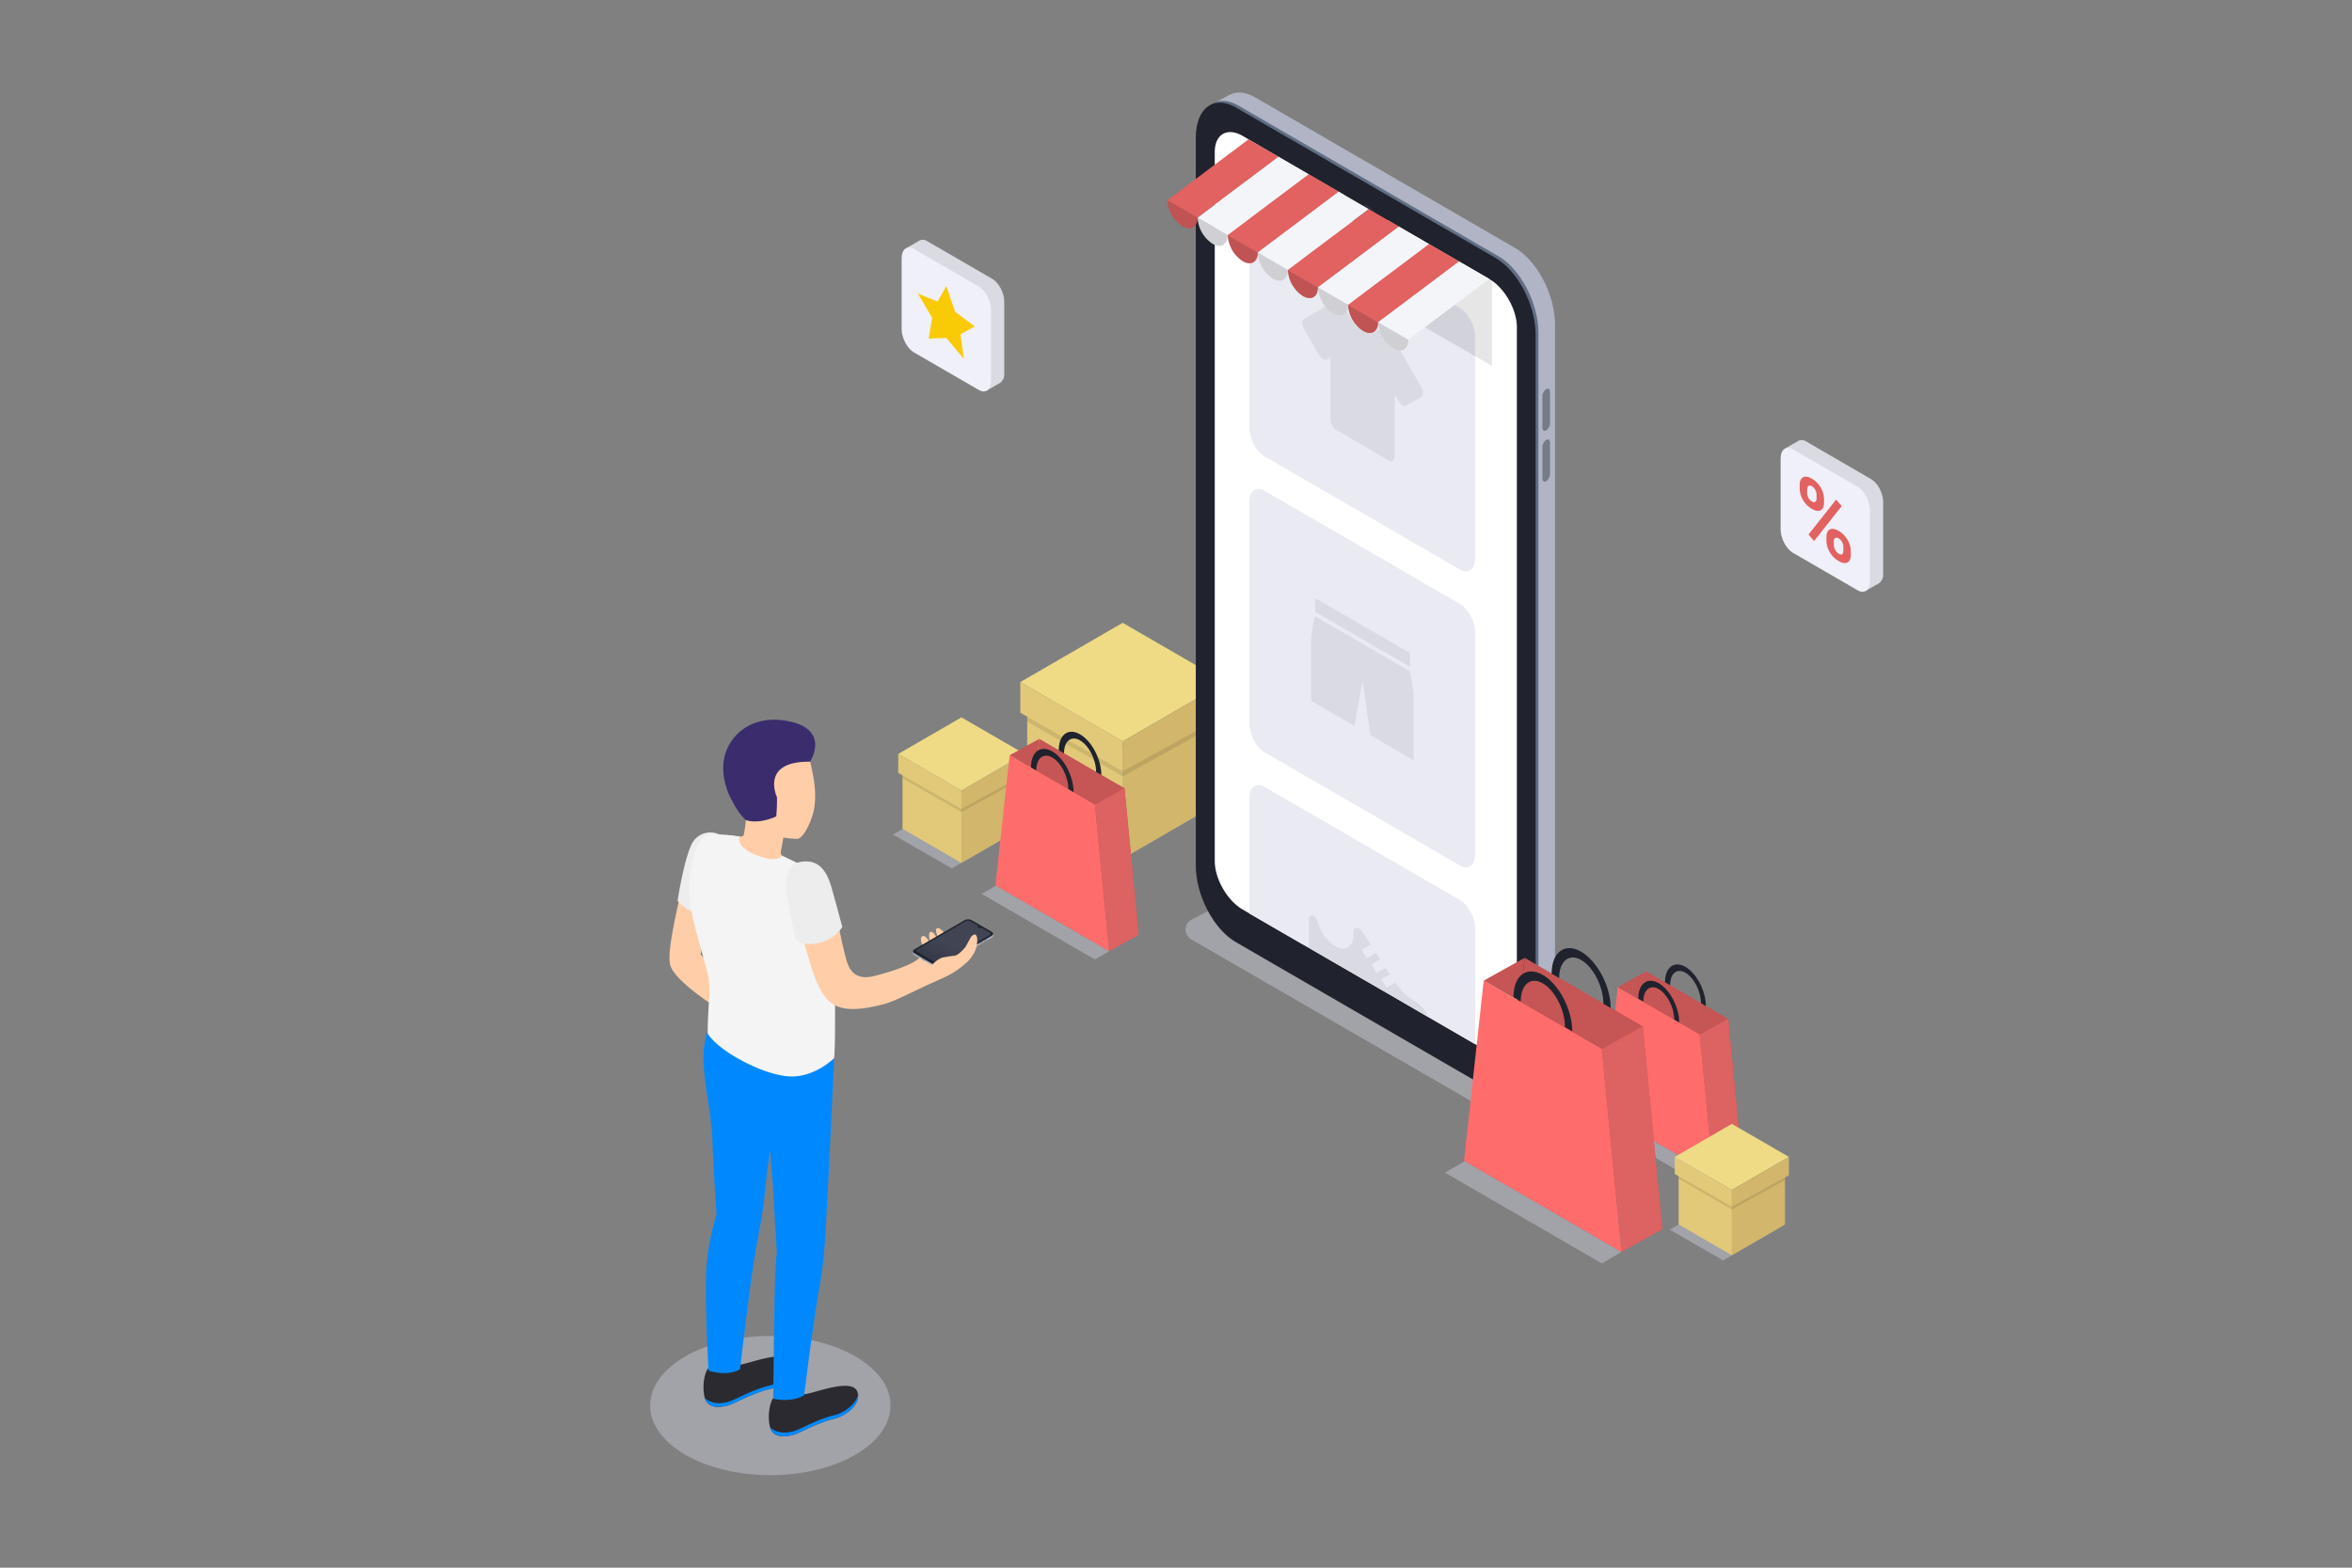 <svg id="图层_1" data-name="图层 1" xmlns="http://www.w3.org/2000/svg" xmlns:xlink="http://www.w3.org/1999/xlink" viewBox="0 0 850.39 566.93"><rect x="0" y="0" width="850.39" height="566.93" fill="#808080" stroke="none"/><defs><style>.cls-1{fill:#d6d8e5;opacity:0.4;}.cls-1,.cls-11,.cls-27,.cls-5{isolation:isolate;}.cls-2{fill:#efda86;}.cls-3{fill:#d1b66b;}.cls-4{fill:#e2c979;}.cls-11,.cls-5{opacity:0.1;}.cls-6{fill:#b1b4c4;}.cls-7{fill:#616e84;}.cls-8{fill:#20232d;}.cls-11,.cls-9{fill:#fff;}.cls-10{fill:#2b303f;}.cls-12{fill:#757b89;}.cls-13{fill:#e9eaf2;}.cls-14{fill:#d9dae2;}.cls-15{fill:#e26161;}.cls-16{fill:#f4f5f9;}.cls-17{opacity:0.15;}.cls-18{fill:#c65555;}.cls-19{fill:#ff6c6c;}.cls-20{fill:#dd6262;}.cls-21{fill:#ffcea9;}.cls-22{fill:#ededed;}.cls-23{fill:#2b2a30;}.cls-24{fill:#0089ff;}.cls-25{fill:#f4f4f4;}.cls-26{fill:#3a2c6d;}.cls-27{opacity:0.5;fill:url(#未命名的渐变);}.cls-28{fill:#eff0f9;}.cls-29{fill:#f9cb07;}</style><linearGradient id="未命名的渐变" x1="-1925.17" y1="-2601.9" x2="-1925.17" y2="-2582.7" gradientTransform="matrix(0.87, 0.5, 1, -0.58, 4600.33, -193.5)" gradientUnits="userSpaceOnUse"><stop offset="0.21" stop-color="#fff" stop-opacity="0"/><stop offset="1" stop-color="#fff" stop-opacity="0.2"/></linearGradient></defs><polygon class="cls-1" points="402.05 312.75 367.53 292.88 404.56 271.44 439.07 291.31 402.05 312.75"/><polygon class="cls-2" points="405.91 268.12 368.9 246.66 405.91 225.22 442.94 246.66 405.91 268.12"/><polygon class="cls-3" points="440.44 290.5 405.91 310.5 405.91 270.5 440.44 250.51 440.44 290.5"/><polygon class="cls-4" points="405.91 310.5 371.4 290.5 371.4 250.51 405.91 270.5 405.91 310.5"/><polygon class="cls-5" points="371.4 250.51 371.4 260.98 405.91 280.75 405.91 270.56 371.4 250.51"/><polygon class="cls-5" points="440.44 250.51 440.44 261.73 405.91 280.75 405.91 270.56 440.44 250.51"/><polygon class="cls-4" points="368.9 246.66 368.9 257.75 405.91 278.92 405.91 268.12 368.9 246.66"/><polygon class="cls-3" points="405.91 278.92 442.94 258.63 442.94 246.66 405.91 268.12 405.91 278.92"/><path class="cls-1" d="M541,403.46,430.68,339.7a4.1,4.1,0,0,1,.17-7.17l13.88-7.18a4.12,4.12,0,0,1,3.9.09l114.06,65.9a4.1,4.1,0,0,1,1.51,5.57,4,4,0,0,1-1.68,1.6l-10.07,5.21A11.83,11.83,0,0,1,541,403.46Z"/><path class="cls-6" d="M547.8,391.46l-94-54.48c-8-4.61-14.42-17-14.42-27.65V46.14c0-10.68,6.46-15.56,14.42-10.94l94,54.47c8,4.62,14.43,17,14.43,27.65v263.2C562.23,391.18,555.77,396.07,547.8,391.46Z"/><polygon class="cls-6" points="549.42 396.2 556.86 392.43 549.72 380.13 549.42 396.2"/><polygon class="cls-6" points="437.89 37.83 444.74 34.22 443.36 44.37 437.89 37.83"/><path class="cls-7" d="M541.8,394.46l-94-54.48c-8-4.61-14.42-17-14.42-27.65V49.15c0-10.69,6.46-15.56,14.42-10.95l94,54.48c8,4.62,14.44,17,14.44,27.65v263.2C556.24,394.18,549.78,399.08,541.8,394.46Z"/><path class="cls-8" d="M555.23,121V384.19c0,10.67-6.45,15.56-14.42,10.95l-36.88-21.36-11.47-6.65-45.69-26.47c-8-4.62-14.42-17-14.42-27.65V49.82c0-10.67,6.45-15.56,14.42-11l94,54.48C548.78,98,555.23,110.34,555.23,121Z"/><path class="cls-9" d="M548.44,118.33V374.67c0,6.46-4.51,9.08-10.07,5.84l-5-2.9-17.08-9.89L509,363.46l-2.6-1.51-.86-.51-6.33-3.65-18.39-10.64h0l-7.57-4.39h0L470.14,341,451.8,330.36l-2.5-1.45c-5.58-3.23-10.09-11.08-10.09-17.55V55c0-6.46,4.51-9.08,10.09-5.85l36.63,21.31v.1a17.44,17.44,0,0,0,7.86,13.66c4.34,2.5,7.86.47,7.86-4.55v-.11l36.73,21.27C543.93,104,548.44,111.87,548.44,118.33Z"/><ellipse class="cls-10" cx="494.82" cy="78.05" rx="2.44" ry="4.24" transform="translate(26.39 255.58) rotate(-29.72)"/><path class="cls-11" d="M493.79,79.31a2.76,2.76,0,0,1-1.25-2.17c0-.8.56-1.12,1.25-.72A2.74,2.74,0,0,1,495,78.59C495,79.39,494.48,79.71,493.79,79.31Z"/><path class="cls-12" d="M559.05,155.63h0c-.77.45-1.39,0-1.39-1V143.36a3.33,3.33,0,0,1,1.39-2.66h0c.76-.45,1.38,0,1.38,1.05V153A3.32,3.32,0,0,1,559.05,155.63Z"/><path class="cls-12" d="M559.05,174h0c-.77.44-1.39,0-1.39-1.05V161.74a3.36,3.36,0,0,1,1.39-2.66h0c.76-.44,1.38,0,1.38,1.06v11.22A3.32,3.32,0,0,1,559.05,174Z"/><path class="cls-13" d="M527.91,206l-70.76-41c-3-1.74-5.44-6.41-5.44-10.44v-80c0-4,2.43-5.87,5.44-4.13l70.76,41c3,1.74,5.44,6.41,5.44,10.43v80C533.35,205.86,530.92,207.71,527.91,206Z"/><path class="cls-13" d="M527.91,313l-70.76-41c-3-1.74-5.44-6.41-5.44-10.43v-80c0-4,2.43-5.87,5.44-4.13l70.76,41c3,1.74,5.44,6.41,5.44,10.44v80C533.35,312.91,530.92,314.76,527.91,313Z"/><path class="cls-13" d="M533.36,335.92v41.69L509,363.46l-2.6-1.51-.86-.51-6.33-3.65-18.39-10.64h0l-7.62-4.41L470.09,341l-18.34-10.62v-41.7c0-4,2.44-5.86,5.44-4.12l70.76,41C530.92,327.23,533.36,331.9,533.36,335.92Z"/><path class="cls-14" d="M513.83,139.93l-9.68-16.83a4.65,4.65,0,0,0-1.54-1.64h0l-.27-.13-.28-.18-2.69-1.56c-.74-.43-1.43-.4-1.83.09-.85,1-2.79.91-4.92-.33A12.12,12.12,0,0,1,487.7,114a4.67,4.67,0,0,0-1.84-2.21l-2.64-1.55a3.63,3.63,0,0,0-2.08-.47l-9.68,5.61c-.85.5-.85,2.09,0,3.57l5.29,9.2a4.52,4.52,0,0,0,1.49,1.64,1.52,1.52,0,0,0,1.54.15l1.22-.71v22.5a4.84,4.84,0,0,0,2.22,3.75l18.84,11c1.2.7,2.17.13,2.17-1.26V142.7l1.23,2.12a4.36,4.36,0,0,0,1.53,1.63h0a1.54,1.54,0,0,0,1.55.15l5.29-3.07C514.68,143,514.68,141.46,513.83,139.93Z"/><path class="cls-14" d="M509.73,242.72,475.5,222.89a32.25,32.25,0,0,0-1.43,9.09v21.48l15.69,9.09L492.62,246l2.85,19.83L511.13,275V253.46A50.51,50.51,0,0,0,509.73,242.72Z"/><polygon class="cls-14" points="509.73 236.12 475.5 216.28 475.5 221.25 509.73 241.07 509.73 236.12"/><path class="cls-14" d="M516.28,367.72,509,363.46l-2.6-1.51-.86-.51-6.33-3.65-18.39-10.64h0l-7.57-4.39V332.2c0-1.05.72-1.48,1.64-1a3.82,3.82,0,0,1,1.49,2l.31,1a14.78,14.78,0,0,0,6,7.94c3.66,2.12,6.65.39,6.65-3.86V337c0-1.3.92-1.85,2-1.19a4.07,4.07,0,0,1,1.3,1.31l2.92,4.49-3.29,1.85,1.83,3.14,3.44-2,1.5,2.31-3.14,1.82,1.8,3.15L501,350l1.5,2.31-3,1.74,1.8,3.15,3.18-1.84a23.25,23.25,0,0,0,7.07,6.79l.57.32A10.52,10.52,0,0,1,516.28,367.72Z"/><polygon class="cls-5" points="539.44 132.32 451.09 81.47 451.09 50.05 539.44 100.91 539.44 132.32"/><polygon class="cls-15" points="432.89 78.78 422.01 72.47 451.4 50.41 462.28 56.72 432.89 78.78"/><polygon class="cls-16" points="443.79 85.08 432.89 78.78 462.28 56.72 473.17 63.02 443.79 85.08"/><polygon class="cls-15" points="454.67 91.39 443.79 85.08 473.17 63.02 484.05 69.33 454.67 91.39"/><polygon class="cls-16" points="465.55 97.69 454.67 91.39 484.05 69.33 494.93 75.64 465.55 97.69"/><polygon class="cls-15" points="476.44 104 465.55 97.69 494.93 75.64 505.82 81.94 476.44 104"/><polygon class="cls-16" points="487.32 110.31 476.44 104 505.82 81.94 516.7 88.25 487.32 110.31"/><polygon class="cls-15" points="498.2 116.61 487.32 110.31 516.7 88.25 527.58 94.55 498.2 116.61"/><polygon class="cls-16" points="509.08 122.92 498.2 116.61 527.58 94.55 538.48 100.86 509.08 122.92"/><path class="cls-15" d="M427.53,81.85c3,1.74,5.44.33,5.44-3.15l-10.88-6.31A12.08,12.08,0,0,0,427.53,81.85Z"/><path class="cls-16" d="M438.42,88.15c3,1.75,5.45.33,5.45-3.15L433,78.7A12.06,12.06,0,0,0,438.42,88.15Z"/><path class="cls-15" d="M449.34,94.46c3,1.74,5.44.33,5.44-3.15L443.9,85A12,12,0,0,0,449.34,94.46Z"/><path class="cls-16" d="M460.19,100.77c3,1.74,5.44.32,5.44-3.16l-10.88-6.3A12.08,12.08,0,0,0,460.19,100.77Z"/><path class="cls-15" d="M471.07,107.07c3,1.74,5.45.33,5.45-3.15l-10.89-6.31A12.08,12.08,0,0,0,471.07,107.07Z"/><path class="cls-16" d="M482,113.38c3,1.74,5.44.33,5.44-3.16l-10.88-6.3A12,12,0,0,0,482,113.38Z"/><path class="cls-15" d="M492.84,119.68c3,1.74,5.44.33,5.44-3.15l-10.88-6.31A12,12,0,0,0,492.84,119.68Z"/><path class="cls-16" d="M503.72,126c3,1.74,5.45.33,5.45-3.16l-10.89-6.3A12.08,12.08,0,0,0,503.72,126Z"/><g class="cls-17"><path d="M427.53,81.85c3,1.74,5.44.33,5.44-3.15l-10.88-6.31A12.08,12.08,0,0,0,427.53,81.85Z"/><path d="M438.42,88.15c3,1.75,5.45.33,5.45-3.15L433,78.7A12.06,12.06,0,0,0,438.42,88.15Z"/><path d="M449.34,94.46c3,1.74,5.44.33,5.44-3.15L443.9,85A12,12,0,0,0,449.34,94.46Z"/><path d="M460.19,100.77c3,1.74,5.44.32,5.44-3.16l-10.88-6.3A12.08,12.08,0,0,0,460.19,100.77Z"/><path d="M471.07,107.07c3,1.74,5.45.33,5.45-3.15l-10.89-6.31A12.08,12.08,0,0,0,471.07,107.07Z"/><path d="M482,113.38c3,1.74,5.44.33,5.44-3.16l-10.88-6.3A12,12,0,0,0,482,113.38Z"/><path d="M492.84,119.68c3,1.74,5.44.33,5.44-3.15l-10.88-6.31A12,12,0,0,0,492.84,119.68Z"/><path d="M503.72,126c3,1.74,5.45.33,5.45-3.16l-10.89-6.3A12.08,12.08,0,0,0,503.72,126Z"/></g><polygon class="cls-1" points="614.56 427.98 575.2 405.18 580.13 402.31 619.5 425.1 614.56 427.98"/><polygon class="cls-18" points="629.77 419.38 590.25 396.48 595.19 351.25 624.83 368.43 629.77 419.38"/><polygon class="cls-19" points="619.5 425.1 579.98 402.2 584.92 356.99 614.56 374.15 619.5 425.1"/><polygon class="cls-20" points="619.5 425.1 629.77 419.38 624.83 368.43 614.56 374.15 619.5 425.1"/><polygon class="cls-18" points="584.92 356.99 595.19 351.25 593.99 362.24 584.92 356.99"/><path class="cls-8" d="M607.14,369.75l-1.82-1.06c0-4.27-2.5-9.19-5.58-11s-5.57.24-5.57,4.51l-1.84-1.06c0-5.43,3.33-7.93,7.41-5.57S607.14,364.32,607.14,369.75Z"/><path class="cls-8" d="M616.77,363.84,615,362.78c0-4.27-2.5-9.19-5.58-11s-5.58.24-5.58,4.51L602,355.23c0-5.43,3.33-7.93,7.41-5.57S616.77,358.46,616.77,363.84Z"/><polygon class="cls-1" points="579.16 456.89 522.45 424.06 529.57 419.92 586.27 452.75 579.16 456.89"/><polygon class="cls-18" points="601.06 444.5 544.14 411.52 551.25 346.38 593.95 371.13 601.06 444.5"/><polygon class="cls-19" points="586.27 452.75 529.34 419.77 536.45 354.63 579.16 379.37 586.27 452.75"/><polygon class="cls-20" points="586.27 452.75 601.06 444.5 593.95 371.13 579.16 379.37 586.27 452.75"/><polygon class="cls-18" points="536.45 354.63 551.25 346.38 549.52 362.2 536.45 354.63"/><path class="cls-8" d="M568.47,373l-2.63-1.57c0-6.15-3.6-13.24-8-15.8s-8,.34-8,6.49l-2.63-1.52c0-7.83,4.78-11.43,10.67-8S568.47,365.2,568.47,373Z"/><path class="cls-8" d="M582.36,364.52,579.73,363c0-6.15-3.61-13.24-8-15.81s-8,.35-8,6.5L561,352.16c0-7.84,4.79-11.43,10.67-8S582.36,356.68,582.36,364.52Z"/><polygon class="cls-1" points="344.16 314.06 322.86 301.8 346.78 287.94 368.08 300.21 344.16 314.06"/><polygon class="cls-2" points="347.62 285.89 324.77 272.65 347.62 259.42 370.47 272.65 347.62 285.89"/><polygon class="cls-3" points="368.93 299.71 347.62 312.06 347.62 287.37 368.93 275.02 368.93 299.71"/><polygon class="cls-4" points="347.62 312.06 326.31 299.71 326.31 275.02 347.62 287.37 347.62 312.06"/><polygon class="cls-5" points="326.31 275.02 326.31 281.49 347.62 293.69 347.62 287.39 326.31 275.02"/><polygon class="cls-5" points="368.93 275.02 368.93 281.94 347.62 293.69 347.62 287.39 368.93 275.02"/><polygon class="cls-4" points="324.77 272.65 324.77 279.5 347.62 292.56 347.62 285.89 324.77 272.65"/><polygon class="cls-3" points="347.62 292.56 370.47 280.04 370.47 272.65 347.62 285.89 347.62 292.56"/><polygon class="cls-1" points="623 455.79 603.76 444.71 625.41 432.18 644.65 443.25 623 455.79"/><polygon class="cls-2" points="626.17 430.32 605.54 418.38 626.17 406.43 646.8 418.38 626.17 430.32"/><polygon class="cls-3" points="645.4 442.81 626.17 453.94 626.17 431.65 645.4 420.51 645.4 442.81"/><polygon class="cls-4" points="626.17 453.94 606.93 442.81 606.93 420.51 626.17 431.65 626.17 453.94"/><polygon class="cls-5" points="606.93 420.51 606.93 426.35 626.17 437.37 626.17 431.69 606.93 420.51"/><polygon class="cls-5" points="645.4 420.51 645.4 426.76 626.17 437.37 626.17 431.69 645.4 420.51"/><polygon class="cls-4" points="605.54 418.38 605.54 424.56 626.17 436.35 626.17 430.32 605.54 418.38"/><polygon class="cls-3" points="626.17 436.35 646.8 425.04 646.8 418.38 626.17 430.32 626.17 436.35"/><polygon class="cls-1" points="395.89 346.99 354.94 323.27 360.08 320.29 401.03 344 395.89 346.99"/><polygon class="cls-18" points="411.71 338.04 370.59 314.21 375.74 267.18 406.57 285.05 411.71 338.04"/><polygon class="cls-19" points="401.03 344 359.91 320.18 365.05 273.13 395.89 291 401.03 344"/><polygon class="cls-20" points="401.03 344 411.71 338.04 406.57 285.05 395.89 291 401.03 344"/><polygon class="cls-18" points="365.05 273.13 375.74 267.18 374.49 278.6 365.05 273.13"/><path class="cls-8" d="M388.17,286.46l-1.89-1.1c0-4.45-2.61-9.57-5.81-11.42s-5.8.25-5.8,4.69l-1.9-1.1c0-5.65,3.45-8.25,7.7-5.79S388.17,280.76,388.17,286.46Z"/><path class="cls-8" d="M398.2,280.27l-1.89-1.1c0-4.44-2.61-9.57-5.81-11.42s-5.8.25-5.8,4.69l-1.91-1.1c0-5.65,3.46-8.25,7.71-5.79S398.2,274.61,398.2,280.27Z"/><g id="Men_2" data-name="Men 2"><ellipse class="cls-1" cx="278.52" cy="508.29" rx="43.45" ry="25.17"/><path id="_Контур_" data-name=" Контур " class="cls-21" d="M246.65,319.75c-.49,4.24-5.52,22.52-4.44,28.78s18.29,16.73,18.29,16.73l2.39-10.72-9.54-9.36,2.58-17.72Z"/><path id="_Контур_2" data-name=" Контур 2" class="cls-22" d="M260,301.74a7.51,7.51,0,0,0-9.58,2.91c-2.53,4.2-5.16,18.64-5.4,21.1,0,0,3.56,4.93,8.88,4.1Z"/><path class="cls-23" d="M279.62,505.53a14.61,14.61,0,0,0,11.13-1.35c2.68.08,17.25-6.17,19.23-.92,1.73,4.6-4.57,8.86-8,9.68-7.36,1.79-12.8,5.47-15.75,6.09-2.2.47-5.05.77-6.81-1C277.38,516,277.56,508.28,279.62,505.53Z"/><path class="cls-24" d="M286.29,517.76c3-.63,8.39-4.31,15.75-6.1,2.83-.68,7.69-3.78,8.18-7.48.66,4.24-5,8-8.18,8.76-7.36,1.79-12.8,5.47-15.75,6.09-2.2.47-5.05.77-6.81-1a4.31,4.31,0,0,1-1-1.77C281.08,518.46,284.09,518.22,286.29,517.76Z"/><path class="cls-23" d="M256,494.89a14.61,14.61,0,0,0,11.13-1.35c2.68.08,17.25-6.18,19.23-.92,1.73,4.6-4.57,8.86-8,9.68-7.36,1.79-12.8,5.47-15.75,6.09-2.2.47-5.05.77-6.81-1C253.76,505.34,253.94,497.63,256,494.89Z"/><path class="cls-24" d="M262.67,507.11c3-.62,8.39-4.3,15.75-6.09,2.83-.68,7.69-3.79,8.18-7.48.66,4.24-5,8-8.18,8.76-7.36,1.79-12.8,5.47-15.75,6.09-2.2.47-5.05.77-6.81-1a4.11,4.11,0,0,1-1-1.76C257.46,507.8,260.47,507.58,262.67,507.11Z"/><path id="_Контур_3" data-name=" Контур 3" class="cls-24" d="M255.71,455.19a89.27,89.27,0,0,1,3.36-16s-1-13.81-1.5-26.9c-.58-14.83-5.71-28-1.66-39.83l45.7,10.2s-2.76,59.26-3.38,66.43a136.47,136.47,0,0,1-2,16.64c-2.1,11.5-5.49,38.86-5.49,38.86-4.83,2.81-11.17,1.25-11.17,1.25s.35-34.59.66-42.88c.38-10.12.69-9.35.69-9.35l-1.51-25.15-1-12.54s-1.27,9.2-2.09,17.42c-.71,7.17-2.44,13.65-4.37,27-1.67,11.57-4.38,34.83-4.38,34.83-4.83,2.82-11.39.48-11.39.48S254.4,465.23,255.71,455.19Z"/><path id="_Контур_4" data-name=" Контур 4" class="cls-21" d="M262.38,302c3.48.17,6.07,1.07,6.51,0a47.57,47.57,0,0,0,.8-5.46c-.41-1-.75-2.1-.75-2.1-4.38-2.7-5.75-7.44-6.33-13-1-9.43,4.1-17.68,13.5-18.67,8.83-.92,15.34,5.31,17.08,13.86.93,4.23,2.79,12.21.27,19.16-1.4,3.89-3.21,7-5,7.57a39.69,39.69,0,0,1-5.22-.46h0s-.47,2.62-.79,4.3-.2,2.57,3.14,4.63-5,6.3-10.52,5.89-11.64-3.74-13.33-7.29C259.83,306.54,260,301.88,262.38,302Z"/><path id="_Контур_5" data-name=" Контур 5" class="cls-25" d="M267.41,302.51c-1,2.41,1.49,5.36,8,7.42s7.12-.59,7.12-.59,9.59,4.38,12.71,6.57c3.92,2.75,5.66,10.71,6.19,24.15.61,15.56.67,38.64.15,42.62,0,0-7.34,7.33-16.72,6.56s-25.16-9.11-29-15.54c.11-13.64,1.71-15.86-.5-23.72-5-18-7.69-25.35-5.24-37.3,2-9.85,4.85-11.08,8.72-11A79.52,79.52,0,0,1,267.41,302.51Z"/><path id="_Контур_6" data-name=" Контур 6" class="cls-21" d="M316.21,352.93c-7.71,1.94-9.51-2.93-10.53-7-2.45-9.77-3.76-18.59-5.59-24.13-2.15-6.54-4.4-7.58-7.57-8.85-3.72-1.5-6.92,1.65-5.67,10,1.45,9.85,3.38,16.76,7,28.4,1,3,3.11,8.45,6.33,11.06,4,3.22,10,3.08,19,.83,3.85-1,8.09-3.28,15.4-6.7,2-.92,3.48-1.53,7.24-3.29s7.68-4.69,9.65-7.56,1.63-4.68,1.22-5.33c-.5-.82-.78-.17-1.84,1a20.86,20.86,0,0,1-5.54,5.14s2.43-2.52,3.76-4.16a21.3,21.3,0,0,0,2.91-4.77c.69-1.67-.74-3.94-1.84-2.75s-1.6,2.4-3.59,4.8A20.21,20.21,0,0,1,343,343a39.42,39.42,0,0,0,3.29-5.3c1.26-2.59-3-1.24-5.38,1.28-1.76,1.83-3.25,2.89-3.29,2.38s-3.48,3.19-5.23,5C330.53,348.51,323.52,351.08,316.21,352.93Z"/><path id="_Контур_7" data-name=" Контур 7" class="cls-22" d="M289.67,311.65c5.14-.76,8.78,1.56,11,9.38s3.87,14.23,3.87,14.23A13.91,13.91,0,0,1,296,341c-6.15,1.5-8.37-1.45-8.37-1.45s-1.7-8.19-2.77-13.77S283.31,312.6,289.67,311.65Z"/><path class="cls-26" d="M292.87,275.46s8.12-12.4-9.48-14.92c-12.7-1.82-20.85,6.36-21.8,15.24-.89,8.49,4.31,17.3,8.08,20.79,1.83.66,5.78,1,11-1.33a64.48,64.48,0,0,0,.25-6.95S274.71,275.23,292.87,275.46Z"/></g><path class="cls-21" d="M334.13,343.19s-2-3.65-.74-4.56,3.08,2.51,3.45,3.85-.14-.41-.14-.41-1.37-4.12-.48-4.91,2.08,1,3.27,3.56.3-.23.3-.23-2-4.13-1.13-4.7c1.13-.77,3,1.68,4.1,3.89s-1.49,4.82-1.49,4.82Z"/><g id="Mobile"><path class="cls-6" d="M338,349.71l-7.46-4.33c-.63-.36-.55-1,.18-1.42l18-10.45a2.73,2.73,0,0,1,2.46-.1l7.46,4.32c.63.37.55,1-.17,1.43l-18,10.44A2.7,2.7,0,0,1,338,349.71Z"/><polygon class="cls-6" points="330.08 344.76 330.08 344.07 330.89 344.38 330.08 344.76"/><polygon class="cls-6" points="359.06 338.33 359.06 337.68 358.43 338.08 359.06 338.33"/><path class="cls-7" d="M338,349.12l-7.46-4.32c-.63-.37-.55-1,.18-1.43l18-10.44a2.73,2.73,0,0,1,2.46-.1l7.46,4.32c.63.37.55,1-.17,1.43L340.4,349A2.7,2.7,0,0,1,338,349.12Z"/><ellipse class="cls-12" cx="331.72" cy="346.82" rx="0.08" ry="0.14" transform="translate(-128.31 210.09) rotate(-29.72)"/><ellipse class="cls-12" cx="331.7" cy="345.78" rx="0.08" ry="0.14" transform="translate(-128.06 210.85) rotate(-29.84)"/><ellipse class="cls-12" cx="332.05" cy="345.99" rx="0.08" ry="0.14" transform="translate(-128.12 211.06) rotate(-29.84)"/><ellipse class="cls-12" cx="332.42" cy="346.2" rx="0.08" ry="0.14" transform="translate(-128.18 211.27) rotate(-29.84)"/><ellipse class="cls-12" cx="335.5" cy="347.99" rx="0.08" ry="0.14" transform="translate(-128.66 213.04) rotate(-29.84)"/><ellipse class="cls-12" cx="335.85" cy="348.19" rx="0.08" ry="0.14" transform="matrix(0.87, -0.5, 0.5, 0.87, -128.71, 213.24)"/><ellipse class="cls-12" cx="336.22" cy="348.4" rx="0.08" ry="0.14" transform="translate(-128.77 213.45) rotate(-29.84)"/><ellipse class="cls-12" cx="336.98" cy="349.87" rx="0.08" ry="0.14" transform="translate(-129.13 213.1) rotate(-29.72)"/><path class="cls-12" d="M334.46,347.52l-1-.57a.27.27,0,0,1-.11-.22h0c0-.08,0-.12.11-.08l1,.57a.33.33,0,0,1,.11.21h0C334.57,347.52,334.52,347.56,334.46,347.52Z"/><path class="cls-12" d="M356.81,340l-.92.53c-.06,0-.11,0-.11-.08h0a.31.31,0,0,1,.11-.2l.92-.53c.06,0,.1,0,.1.08h0A.22.22,0,0,1,356.81,340Z"/><path class="cls-12" d="M355.41,340.79l-.92.53c-.06,0-.11,0-.11-.08h0a.24.24,0,0,1,.11-.2l.92-.54c.06,0,.09,0,.09.08h0A.26.26,0,0,1,355.41,340.79Z"/><path class="cls-8" d="M338,349l-7.46-4.33c-.63-.36-.55-1,.18-1.42l18-10.45a2.8,2.8,0,0,1,2.46-.1L358.6,337c.63.37.55,1-.17,1.43l-18,10.44A2.7,2.7,0,0,1,338,349Z"/><path class="cls-10" d="M357.84,337.22l-2.91-1.69h0a1.38,1.38,0,0,1-1.25,0,.38.38,0,0,1-.24-.48.41.41,0,0,1,.24-.24h0l-2.91-1.69a1.74,1.74,0,0,0-1.6,0l-17.56,10.17a.49.49,0,0,0-.31.62.44.44,0,0,0,.31.31l7.07,4.09a1.76,1.76,0,0,0,1.61,0l17.55-10.17a.48.48,0,0,0,.32-.59A.5.5,0,0,0,357.84,337.22Z"/><path class="cls-27" d="M357.84,337.22l-2.91-1.69h0a1.38,1.38,0,0,1-1.25,0,.38.38,0,0,1-.24-.48.41.41,0,0,1,.24-.24h0l-2.91-1.69a1.74,1.74,0,0,0-1.6,0l-17.56,10.17a.49.49,0,0,0-.31.62.44.44,0,0,0,.31.31l7.07,4.09a1.76,1.76,0,0,0,1.61,0l17.55-10.17a.48.48,0,0,0,.32-.59A.5.5,0,0,0,357.84,337.22Z"/><ellipse class="cls-10" cx="354.11" cy="335.28" rx="0.34" ry="0.19"/><path class="cls-11" d="M354,335.34c-.06,0-.06-.08,0-.11a.18.18,0,0,1,.2,0,.07.07,0,0,1,0,.08s0,0,0,0A.18.18,0,0,1,354,335.34Z"/></g><path class="cls-21" d="M349.57,348s4-3.57,3.76-8.3c-.24-3.3-2.22-.92-2.22-.92l-2,3.63s-2,2.59-3.83,3.18c-1.4.14-2.8.35-4.18.62-2.45.48-4.89,3.55-4.89,3.55l3.16,2.43Z"/><path class="cls-14" d="M676.49,173.26l-23.42-13.6a3,3,0,0,0-2.62-.36h0a2.82,2.82,0,0,0-.53.31l-4.29,2.47,3,4.16v22.33c0,3.28,2,7.09,4.44,8.51l20.66,12,.68,4.69c.14-.07,3.7-2.12,4.83-2.78a1.83,1.83,0,0,0,.3-.18h0a4.12,4.12,0,0,0,1.35-3.48V181.77C680.93,178.49,679,174.66,676.49,173.26Z"/><path class="cls-28" d="M671.65,213.47,648.23,199.9c-2.45-1.42-4.43-5.23-4.43-8.51V165.84c0-3.28,2-4.78,4.43-3.36L671.65,176c2.45,1.42,4.45,5.24,4.45,8.52V210.1C676.1,213.38,674.1,214.89,671.65,213.47Z"/><path class="cls-15" d="M650.7,175.41c0-1.44.41-2.37,1.22-2.8s1.86-.27,3.17.49a9,9,0,0,1,3.2,3.18,8.28,8.28,0,0,1,1.2,4.3v1.16c0,1.45-.4,2.38-1.2,2.8s-1.87.24-3.17-.52a8.64,8.64,0,0,1-3.2-3.18,8.31,8.31,0,0,1-1.22-4.29Zm2.67,2.79a3.73,3.73,0,0,0,.48,1.83,3.23,3.23,0,0,0,1.27,1.32c.52.3.92.34,1.23.12a1.59,1.59,0,0,0,.46-1.33V179a3.94,3.94,0,0,0-.46-1.83,3.29,3.29,0,0,0-1.26-1.33,1.16,1.16,0,0,0-1.19-.13c-.32.21-.48.66-.48,1.36Zm2.52,17.46-2-2.36,10-12.64,2,2.36Zm4.48-1.4c0-1.45.41-2.38,1.23-2.8s1.87-.24,3.16.51a9,9,0,0,1,3.19,3.16,8.22,8.22,0,0,1,1.22,4.33v1.16c0,1.43-.4,2.37-1.2,2.79s-1.85.25-3.18-.52a8.74,8.74,0,0,1-3.2-3.19,8.14,8.14,0,0,1-1.22-4.25Zm2.67,2.8a3.7,3.7,0,0,0,.5,1.81,3.39,3.39,0,0,0,1.25,1.35c1.13.66,1.7.26,1.7-1.19V197.8A3.77,3.77,0,0,0,666,196a3.4,3.4,0,0,0-1.26-1.32,1.16,1.16,0,0,0-1.24-.13,1.5,1.5,0,0,0-.48,1.32Z"/><path class="cls-14" d="M358.7,100.8,335.28,87.23a3,3,0,0,0-2.62-.36h0a3.5,3.5,0,0,0-.53.31l-4.29,2.47,3,4.16v22.33c0,3.28,2,7.09,4.43,8.51l20.66,12,.69,4.7,4.81-2.79a1.87,1.87,0,0,0,.31-.17h0a4.08,4.08,0,0,0,1.36-3.48v-25.6C363.15,106,361.16,102.22,358.7,100.8Z"/><path class="cls-28" d="M353.87,141l-23.42-13.55C328,126,326,122.23,326,119V93.39c0-3.28,2-4.79,4.45-3.37l23.42,13.57c2.45,1.42,4.44,5.23,4.44,8.51v25.54C358.31,140.92,356.32,142.46,353.87,141Z"/><polygon class="cls-29" points="342.16 103.45 345.33 112.75 352.44 118.06 347.29 120.89 348.51 129.78 342.16 122.23 335.8 122.42 337.02 114.92 331.88 106.14 338.98 109.06 342.16 103.45"/></svg>